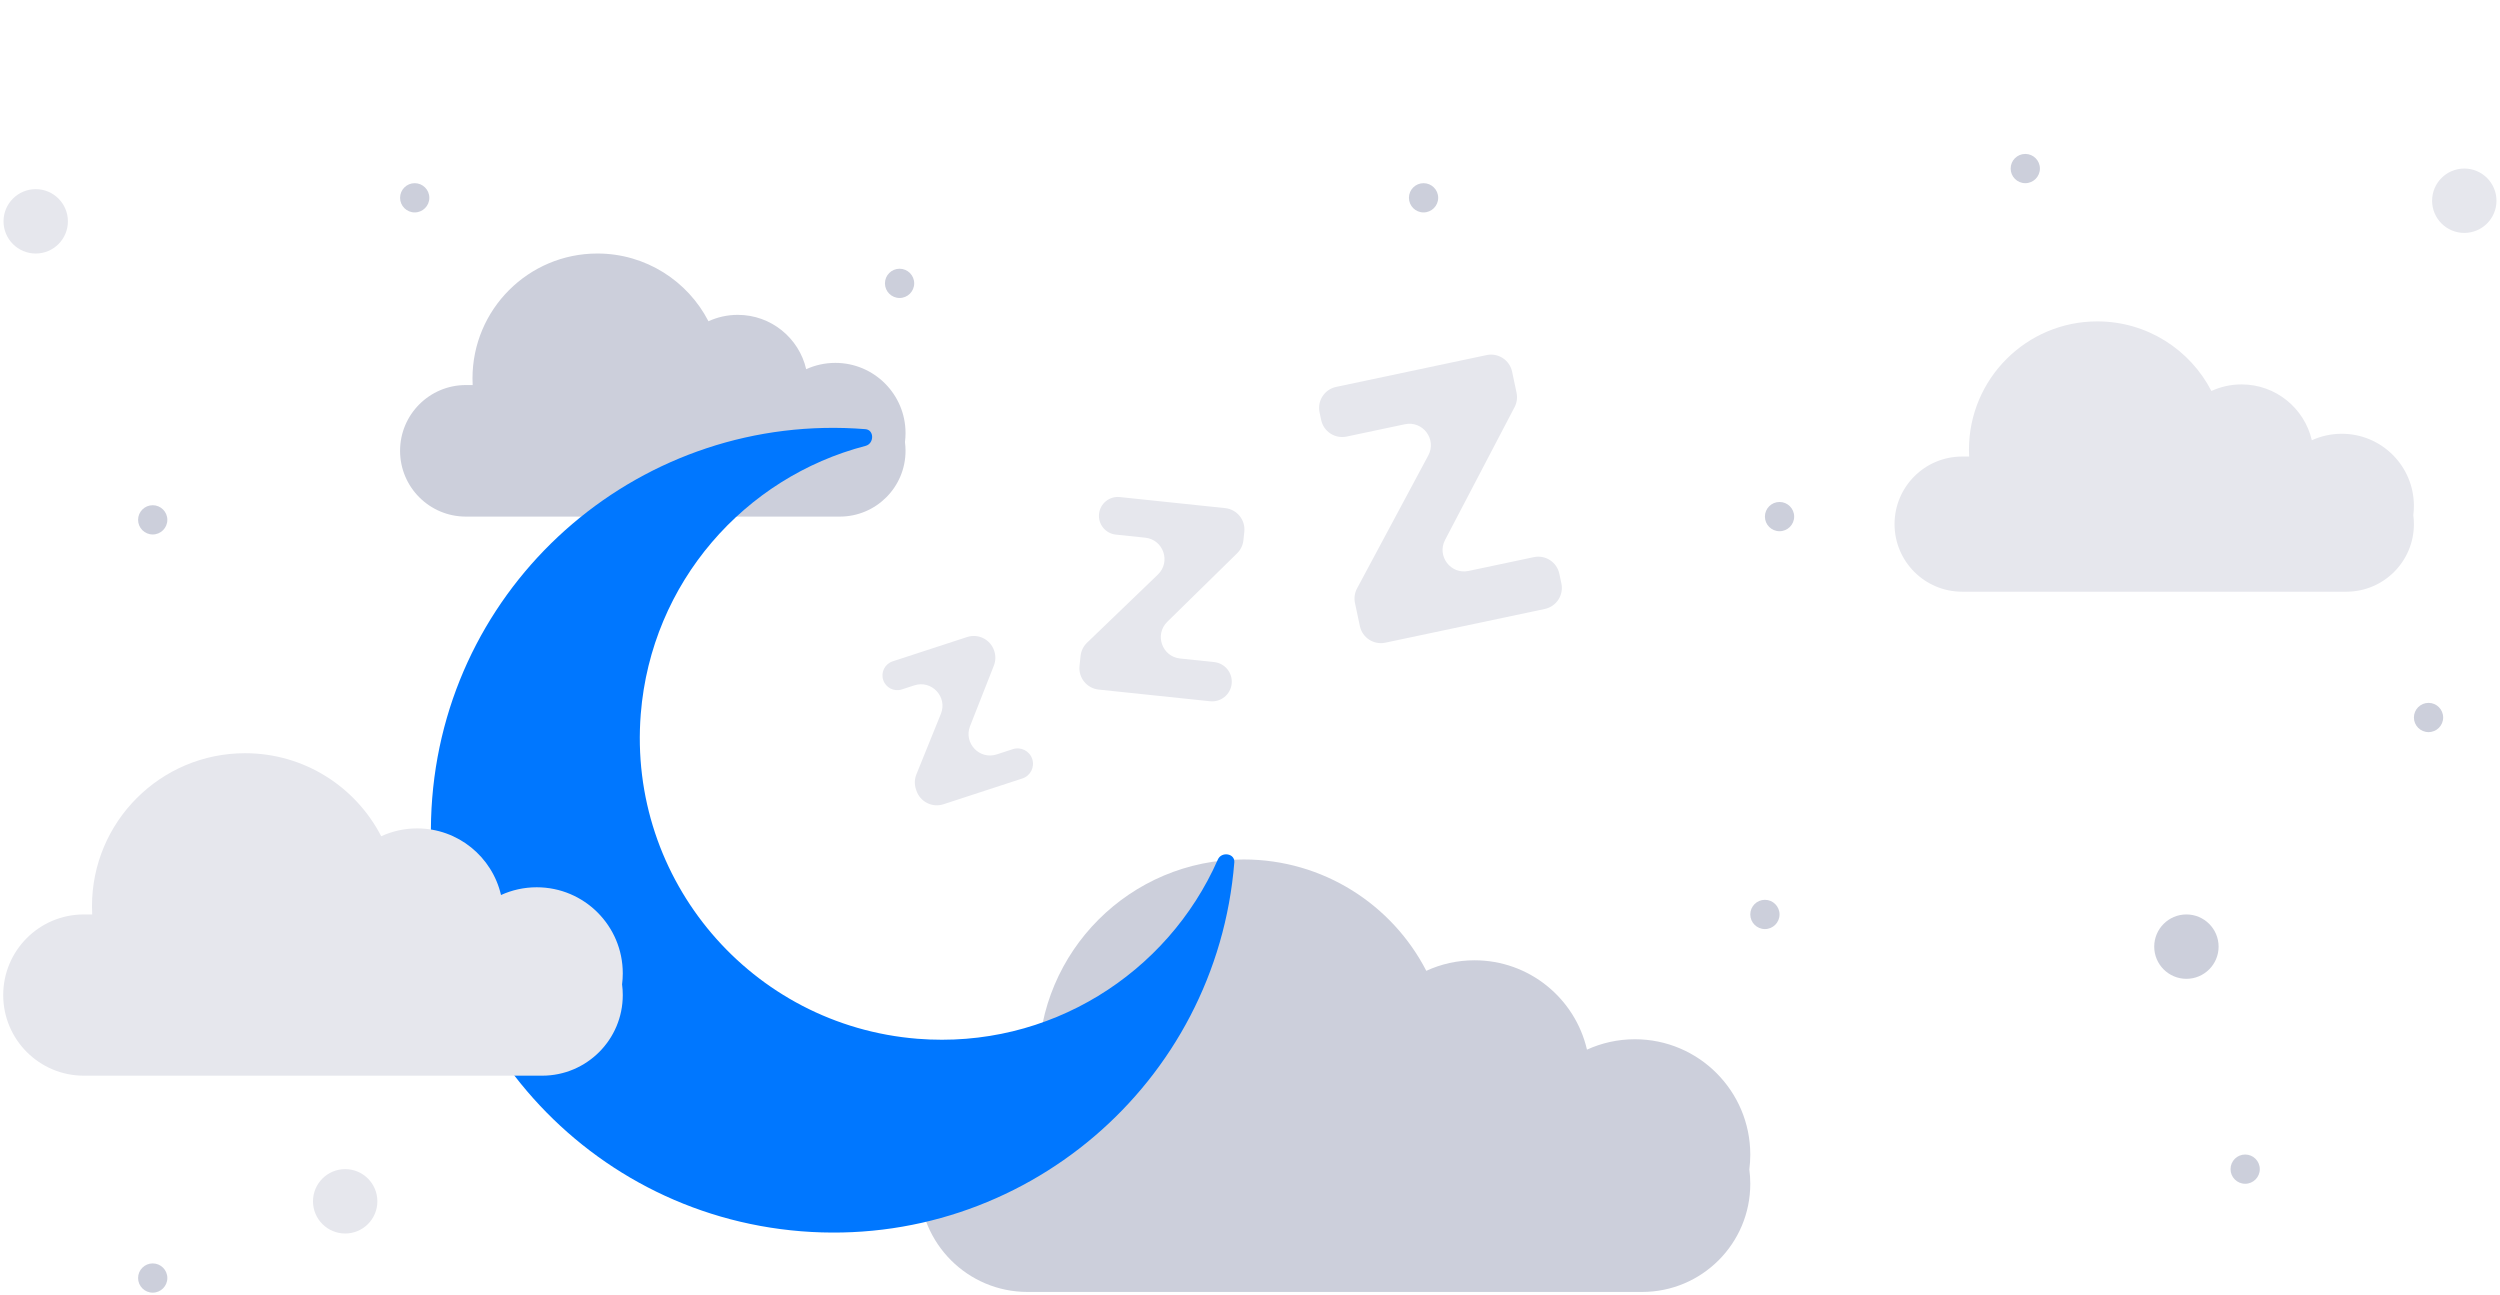 <svg width="280" height="145" viewBox="0 0 280 145" fill="none" xmlns="http://www.w3.org/2000/svg">
<circle r="3.605" transform="matrix(-1 0 0 1 276 22.482)" fill="#E6E7ED"/>
<circle r="3.605" transform="matrix(-1 0 0 1 244.878 106.023)" fill="#CCCFDB"/>
<circle r="3.605" transform="matrix(-1 0 0 1 38.66 134.548)" fill="#E6E7ED"/>
<circle r="3.605" transform="matrix(-1 0 0 1 4 24.79)" fill="#E6E7ED"/>
<circle r="1.638" transform="matrix(-1 0 0 1 159.438 22.154)" fill="#CCCFDB"/>
<circle r="1.638" transform="matrix(-1 0 0 1 100.752 31.736)" fill="#CCCFDB"/>
<circle r="1.638" transform="matrix(-1 0 0 1 226.832 18.878)" fill="#CCCFDB"/>
<circle r="1.638" transform="matrix(-1 0 0 1 251.459 130.944)" fill="#CCCFDB"/>
<circle r="1.638" transform="matrix(-1 0 0 1 17.104 58.223)" fill="#CCCFDB"/>
<circle r="1.638" transform="matrix(-1 0 0 1 84.638 114.234)" fill="#CCCFDB"/>
<circle r="1.638" transform="matrix(-1 0 0 1 92.069 52.772)" fill="#CCCFDB"/>
<circle r="1.638" transform="matrix(-1 0 0 1 46.447 22.154)" fill="#CCCFDB"/>
<circle r="1.638" transform="matrix(-1 0 0 1 197.67 102.418)" fill="#CCCFDB"/>
<circle r="1.638" transform="matrix(-1 0 0 1 271.996 80.36)" fill="#CCCFDB"/>
<circle r="1.638" transform="matrix(-1 0 0 1 17.104 143.14)" fill="#CCCFDB"/>
<circle r="1.638" transform="matrix(-1 0 0 1 199.308 57.859)" fill="#CCCFDB"/>
<path d="M102.58 88.375C102.404 87.835 102.424 87.251 102.637 86.725L105.379 79.952C106.146 78.055 104.346 76.125 102.4 76.761L101.005 77.216C100.136 77.5 99.202 77.026 98.918 76.157C98.634 75.288 99.109 74.354 99.978 74.07L108.314 71.348C109.578 70.935 110.936 71.625 111.349 72.888L111.361 72.924C111.534 73.456 111.517 74.031 111.312 74.552L108.648 81.324C107.902 83.219 109.699 85.126 111.635 84.493L113.434 83.906C114.34 83.61 115.315 84.105 115.611 85.011C115.907 85.918 115.412 86.893 114.506 87.189L105.668 90.076C104.404 90.488 103.045 89.798 102.633 88.535L102.58 88.375Z" fill="#E6E7ED"/>
<path d="M121.023 73.468C121.083 72.903 121.339 72.378 121.748 71.984L129.684 64.35C131.16 62.931 130.302 60.435 128.267 60.221L124.975 59.876C123.814 59.754 122.971 58.714 123.093 57.553C123.215 56.392 124.255 55.55 125.416 55.671L137.22 56.909C138.542 57.048 139.502 58.232 139.363 59.554L139.263 60.504C139.205 61.061 138.955 61.58 138.555 61.971L130.736 69.641C129.282 71.067 130.145 73.541 132.17 73.753L135.984 74.153C137.195 74.28 138.074 75.365 137.947 76.577C137.82 77.788 136.735 78.668 135.524 78.54L123.049 77.232C121.727 77.094 120.767 75.909 120.906 74.587L121.023 73.468Z" fill="#E6E7ED"/>
<path d="M151.757 67.534C151.64 66.978 151.723 66.399 151.991 65.899L159.97 51.007C160.937 49.202 159.354 47.092 157.351 47.515L150.824 48.895C149.524 49.17 148.246 48.338 147.971 47.038L147.791 46.185C147.516 44.885 148.348 43.608 149.648 43.333L166.502 39.769C167.802 39.494 169.08 40.326 169.355 41.626L169.854 43.987C169.969 44.534 169.891 45.105 169.631 45.601L161.846 60.475C160.901 62.279 162.484 64.367 164.476 63.946L171.792 62.399C173.092 62.124 174.369 62.956 174.644 64.256L174.876 65.351C175.151 66.651 174.319 67.928 173.019 68.203L155.157 71.98C153.857 72.255 152.58 71.423 152.305 70.123L151.757 67.534Z" fill="#E6E7ED"/>
<path fill-rule="evenodd" clip-rule="evenodd" d="M66.907 28.394C72.325 28.394 77.024 31.475 79.347 35.981C80.347 35.52 81.459 35.264 82.632 35.264C86.364 35.264 89.489 37.863 90.293 41.351C91.287 40.897 92.393 40.643 93.557 40.643C97.9 40.643 101.42 44.164 101.42 48.506C101.42 48.848 101.398 49.185 101.356 49.516C101.398 49.836 101.42 50.161 101.42 50.492C101.42 54.561 98.122 57.859 94.054 57.859H52.174C48.106 57.859 44.808 54.561 44.808 50.492C44.808 46.424 48.106 43.126 52.174 43.126H52.939C52.926 42.88 52.919 42.631 52.919 42.381C52.919 34.656 59.182 28.394 66.907 28.394Z" fill="#CCCFDB"/>
<path fill-rule="evenodd" clip-rule="evenodd" d="M177.741 117.56C179.375 116.813 181.192 116.397 183.106 116.397C190.244 116.397 196.031 122.184 196.031 129.322C196.031 129.885 195.995 130.439 195.926 130.982C195.995 131.507 196.031 132.043 196.031 132.588C196.031 139.275 190.61 144.697 183.922 144.697H115.077C108.39 144.697 102.968 139.275 102.968 132.588C102.968 125.9 108.39 120.479 115.077 120.479H116.334C116.313 120.073 116.302 119.665 116.302 119.254C116.302 106.555 126.596 96.26 139.295 96.26C148.203 96.26 155.927 101.325 159.746 108.732C161.389 107.975 163.218 107.553 165.146 107.553C171.281 107.553 176.417 111.827 177.741 117.56Z" fill="#CCCFDB"/>
<path fill-rule="evenodd" clip-rule="evenodd" d="M138.244 96.583C138.325 95.575 136.807 95.34 136.4 96.266C130.767 109.071 117.487 117.523 102.756 116.342C84.15 114.852 70.276 98.56 71.767 79.954C72.947 65.223 83.406 53.458 96.945 49.937C97.924 49.682 97.933 48.146 96.925 48.066C72.118 46.078 50.396 64.576 48.408 89.384C46.42 114.192 64.919 135.914 89.726 137.902C114.534 139.89 136.256 121.391 138.244 96.583Z" fill="#0077FF"/>
<path fill-rule="evenodd" clip-rule="evenodd" d="M27.447 84.36C34.089 84.36 39.848 88.137 42.695 93.66C43.921 93.095 45.285 92.781 46.722 92.781C51.297 92.781 55.127 95.967 56.113 100.242C57.332 99.685 58.687 99.375 60.114 99.375C65.436 99.375 69.751 103.69 69.751 109.013C69.751 109.432 69.725 109.845 69.673 110.25C69.725 110.642 69.751 111.041 69.751 111.447C69.751 116.434 65.709 120.476 60.722 120.476H9.389C4.403 120.476 0.36 116.434 0.36 111.447C0.36 106.461 4.403 102.418 9.389 102.418H10.326C10.31 102.116 10.302 101.812 10.302 101.505C10.302 92.036 17.978 84.36 27.447 84.36Z" fill="#E6E7ED"/>
<path fill-rule="evenodd" clip-rule="evenodd" d="M258.925 49.309C259.946 48.842 261.082 48.582 262.278 48.582C266.74 48.582 270.357 52.199 270.357 56.661C270.357 57.013 270.335 57.359 270.291 57.699C270.335 58.027 270.357 58.362 270.357 58.702C270.357 62.882 266.969 66.271 262.788 66.271H219.758C215.578 66.271 212.189 62.882 212.189 58.702C212.189 54.522 215.578 51.133 219.758 51.133H220.543C220.53 50.88 220.523 50.625 220.523 50.368C220.523 42.431 226.957 35.996 234.895 35.996C240.462 35.996 245.29 39.162 247.677 43.791C248.704 43.318 249.848 43.054 251.053 43.054C254.887 43.054 258.098 45.726 258.925 49.309Z" fill="#E6E7ED"/>
</svg>

